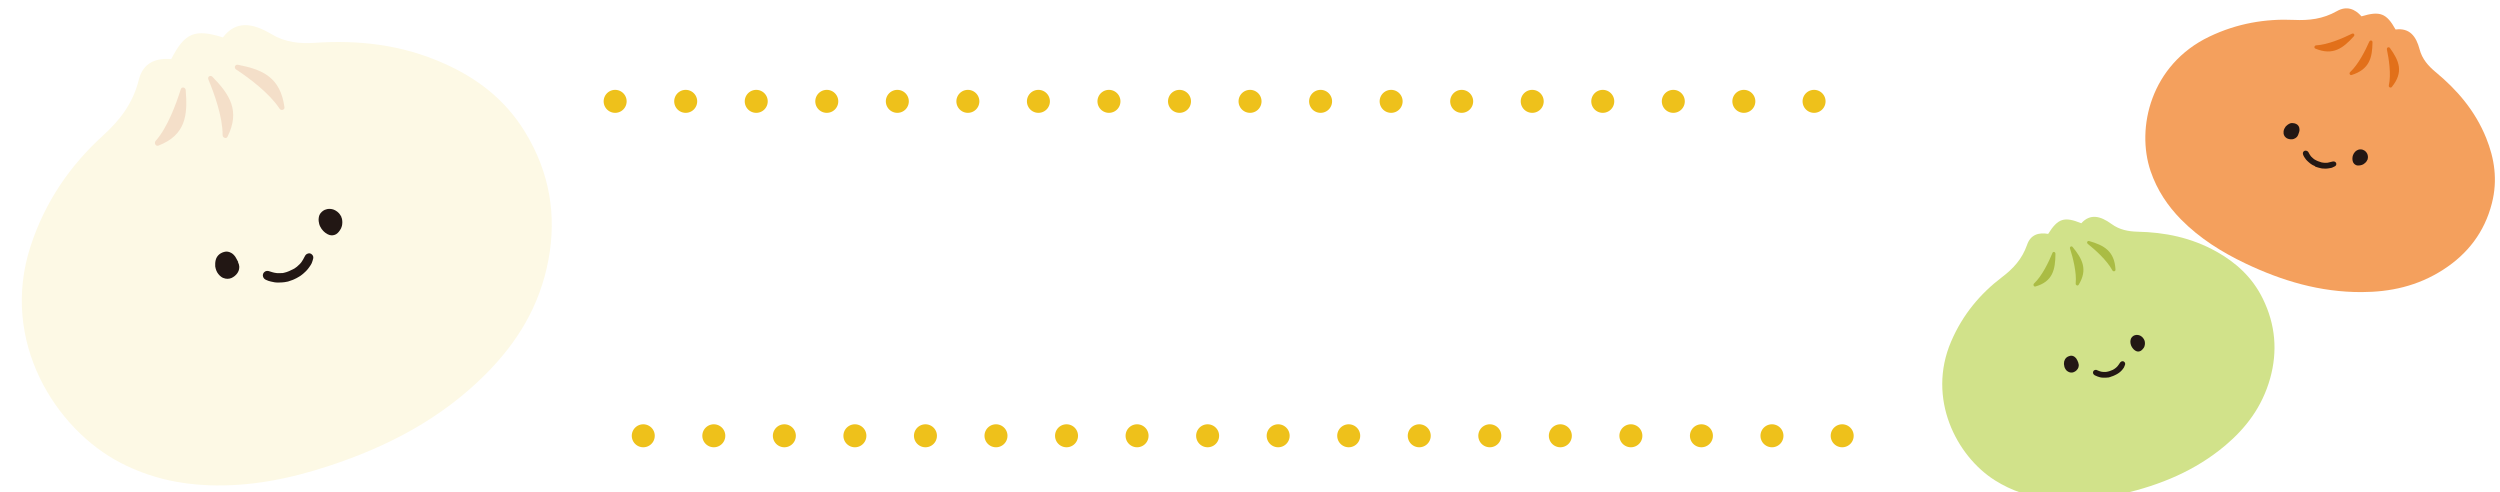 <?xml version="1.0" encoding="UTF-8"?><svg id="_レイヤー_2" xmlns="http://www.w3.org/2000/svg" xmlns:xlink="http://www.w3.org/1999/xlink" viewBox="0 0 307.61 60.56"><defs><filter id="drop-shadow-1" filterUnits="userSpaceOnUse"><feOffset dx="2.68" dy="1.79"/><feGaussianBlur result="blur" stdDeviation="0"/><feFlood flood-color="#000" flood-opacity=".75"/><feComposite in2="blur" operator="in"/><feComposite in="SourceGraphic"/></filter><filter id="drop-shadow-2" filterUnits="userSpaceOnUse"><feOffset dx="2.06" dy="1.03"/><feGaussianBlur result="blur-2" stdDeviation="0"/><feFlood flood-color="#000" flood-opacity=".75"/><feComposite in2="blur-2" operator="in"/><feComposite in="SourceGraphic"/></filter><filter id="drop-shadow-3" filterUnits="userSpaceOnUse"><feOffset dx="2" dy="1"/><feGaussianBlur result="blur-3" stdDeviation="0"/><feFlood flood-color="#000" flood-opacity=".75"/><feComposite in2="blur-3" operator="in"/><feComposite in="SourceGraphic"/></filter></defs><g id="_レイヤー_1-2"><line x1="79.15" y1="53.62" x2="79.15" y2="53.62" style="fill:none; stroke:#eec11b; stroke-linecap:round; stroke-linejoin:round; stroke-width:2.83px;"/><line x1="87.83" y1="53.62" x2="222.33" y2="53.62" style="fill:none; stroke:#eec11b; stroke-dasharray:0 0 0 8.68; stroke-linecap:round; stroke-linejoin:round; stroke-width:2.83px;"/><line x1="226.67" y1="53.62" x2="226.67" y2="53.62" style="fill:none; stroke:#eec11b; stroke-linecap:round; stroke-linejoin:round; stroke-width:2.83px;"/><path d="M84,30.96c1.72.07,3.42.46,4.98,1.01.14-.94.05-1.79-.32-2.41-.64-1.08,1.42-1.95,2.18-.53.5.92.57,2.3.23,3.81,1.19.57,2.27,1.26,3.17,1.95,1.45,1.12-.11,3.24-1.42,2.04-.76-.69-1.58-1.31-2.5-1.86-.85,1.72-2.3,3.44-4.36,4.66-1.61.94-2.76-.85-1.26-1.77,1.72-1.06,2.92-2.48,3.63-3.88-1.7-.71-3.51-1.13-5.35-1.15-.85,1.77-1.63,3.19-2.94,4.2-1.38,1.08-3.4,1.22-4.39,0-1.17-1.47-.32-3.86,2.32-5.03,1.22-.53,2.5-.85,3.77-.99.8-1.72,1.86-3.81,2.5-5.26.14-.32.21-.5-.14-.41-.9.23-1.77.53-2.71.55-1.52.05-1.45-2.09-.07-2.18.92-.05,2.32-.39,3.31-.57,2.09-.41,3.01.94,1.98,2.62-.96,1.61-1.88,3.47-2.71,5.19h.11ZM78.61,33.72c-.6.3-1.68,1.26-1.29,1.84.28.39,1.1.25,1.52-.07.76-.57,1.38-1.52,1.91-2.46-.6.09-1.29.28-2.14.69Z" style="fill:#fff; stroke-width:0px;"/><path d="M110.13,36.45c0-1.06.16-1.7.11-2.73-.11-2.55-3.61-.39-4.25.76-.55.99-1.19,2-1.45,3.12-.41,1.77-.92,1.88-1.38,1.95-.8.11-1.88-.44-1.35-1.77,1.03-2.6,2.34-4.89,3.67-6.96,1.33-2.07,2.53-4.02,3.65-5.81.39-.64,1.01-1.45,1.26-1.91.76-1.35,2.89-.21,2.14,1.24-.18.32-.34.57-.53.8-.18.23-.41.48-.67.78-1.1,1.24-1.84,2.2-2.43,3.05-.6.85-1.06,1.58-1.56,2.34-.16.23-.09.18.07.05.83-.73,4.8-1.81,5.12,2.07.07.9-.12,1.68-.12,2.53,0,2.04,1.98,1.79,3.33.57,1.17-1.06,1.68-2.16,2.09-3.21.67-1.7,3.08-.53,2.2,1.19-.64,1.26-1.54,2.76-2.89,3.81-2.48,1.95-7.07,2.46-7.03-1.88Z" style="fill:#fff; stroke-width:0px;"/><path d="M129.9,26.94c-1.4-.39-.96-2.5.67-1.98.76.25,1.95.23,3.15-.07.23-.76.34-1.49.46-2.32.21-1.35,2.23-1.1,2.18.21-.02.34-.16.85-.32,1.4.28-.14.53-.25.73-.39,1.03-.73,2.48.69,1.01,1.75-.57.41-1.52.78-2.46,1.06-1.08,2.6-2.64,5.35-4.11,7.74-.85,1.38-3.05.48-2.04-1.01,1.29-1.91,2.64-3.86,3.77-6.27-1.17.23-2.16.14-3.03-.11ZM133.85,39.87c-2.14-1.08-2.39-3.56-.02-4.62,1.42-.64,2.99-.69,4.41-.44v-.8c0-.57-.05-1.15-.07-1.72-.02-.46.02-1.1.11-1.54.28-1.26,2.3-.96,2.07.41-.07.34-.14.6-.14,1.08,0,.53,0,1.1.02,1.77.02.44.07.92.09,1.42,1.22.51,2.23,1.22,2.8,1.84,1.31,1.45-.55,3.08-1.65,1.75-.34-.41-.78-.83-1.31-1.19-.67,1.84-3.54,3.44-6.32,2.04ZM134.58,36.86c-.62.32-.67.99.02,1.33,1.38.69,3.24.02,3.49-1.22.02-.07,0-.16.02-.23-1.17-.39-2.41-.44-3.54.11ZM139.7,28.39c-1.26.07-1.35-1.84.12-1.98,1.52-.14,3.12.14,4.23.8,1.56.94.37,2.85-.76,2.14-1.08-.69-2.25-1.03-3.58-.96Z" style="fill:#fff; stroke-width:0px;"/><path d="M163.21,27.66c-.37,2.92-2.43,7.26-4.64,9.3-1.77,1.63-3.7.73-4.71-1.24-1.45-2.85.09-7.12,3.17-9.25,2.83-1.95,7.03-2.27,9.92-.53,3.56,2.14,4.13,6.36,2.14,9.65-1.08,1.77-3.33,3.19-5.6,3.79-2.02.53-2.73-1.79-.76-2.25,1.75-.39,3.51-1.38,4.27-2.57,1.63-2.57,1.01-5.58-1.26-7.03-.9-.57-1.86-.85-2.85-.92.25.23.39.6.32,1.06ZM158.11,28.09c-2.14,1.65-3.28,4.71-2.32,6.48.34.67.94,1.01,1.52.51,1.72-1.52,3.33-5.17,3.56-7.65.02-.28.09-.53.21-.71-1.06.23-2.09.71-2.96,1.38Z" style="fill:#fff; stroke-width:0px;"/><path d="M180.43,33.33c-.83.41-1.63.83-2.04.83-.67,0-1.1-.55-1.1-1.08,0-.39.21-.76.67-.94.92-.39,1.72-.73,2.48-1.08v-3.65h-1.93c-.67,0-1.01-.51-1.01-1.01s.34-1.01,1.01-1.01h1.93l-.02-3.54c0-.71.55-1.1,1.1-1.1s1.06.37,1.06,1.08v3.56h1.47c.69,0,1.01.51,1.01,1.01s-.32,1.01-1.01,1.01h-1.47v2.55c.28-.16.55-.34.83-.53.16-.11.34-.16.48-.16.48,0,.9.44.9.94s-.32.87-2.23,1.98v2.76c0,.37.07,2.43.09,3.24v.09c0,1.42-.92,2.53-2.89,2.53-1.56,0-2.09-.41-2.09-1.24,0-.53.32-1.03.9-1.03.07,0,.14,0,.21.02.21.05.48.09.74.09.48,0,.94-.16.94-.76v-4.55ZM185.85,31.88c-.57,0-.87-.48-.87-.94,0-.48.28-.94.83-.94.94-.02,2.18-.02,3.44-.02s2.59,0,3.67.02c1.63.02,2.34.9,2.34,1.84,0,1.12-1.54,3.26-3.05,4.78,1.29.83,2.82,1.42,4.71,1.86.64.16.96.62.96,1.1,0,.57-.46,1.15-1.29,1.15-1.19,0-3.83-1.19-5.9-2.76-3.4,2.64-6.48,3.01-6.68,3.01-.71,0-1.19-.57-1.19-1.13,0-.44.3-.87.99-.99,2.02-.37,3.81-1.22,5.28-2.27-1.19-1.17-2.39-2.73-2.39-3.28s.55-.94,1.1-.94c.32,0,.64.14.85.48.55.94,1.17,1.77,1.93,2.48,1.47-1.47,2.14-2.99,2.14-3.21,0-.28-.39-.28-.55-.28h-1.58c-1.56,0-3.38.02-4.71.05h-.02ZM195.54,25.59c0-.57.46-.85.96-.85s1.1.32,1.1.87v.16c0,2.96-1.29,3.31-3.26,3.31-2.48,0-2.82-.67-2.82-2.66,0-.83.02-1.81.02-2.5,0-.51-.28-.69-1.38-.69-1.31,0-1.47.3-1.47.73,0,2.11-.25,3.81-2.14,5.37-.32.25-.64.37-.94.37-.71,0-1.26-.55-1.26-1.1,0-.28.14-.55.48-.76,1.4-.85,1.68-1.93,1.68-3.67,0-.25-.02-.53-.02-.8v-.05c0-1.88,2.16-1.91,3.19-1.91,3.15,0,4.04.12,4.04,2.76,0,.73-.05,1.35-.05,2,0,.57.02,1.03.71,1.03s1.15,0,1.15-1.45v-.16Z" style="fill:#fff; stroke-width:0px;"/><path d="M208.46,40.17c0,.64-.55.96-1.1.96s-1.1-.32-1.1-.96v-.02l.07-7.67c-1.54,2.87-1.97,3.24-2.57,3.24s-1.15-.51-1.15-1.08c0-.25.09-.5.32-.73,1.1-1.15,2.53-3.24,3.44-5.3l-.02-.62-2.02.05h-.02c-.67,0-.99-.48-.99-.96s.34-.99,1.01-.99h2l-.05-2.16c-.99.23-1.7.3-1.91.3-.6,0-.94-.55-.94-1.06,0-.44.23-.83.74-.9,1.79-.21,3.38-.55,5.14-1.31.07-.02.16-.05.25-.05.5,0,1.06.55,1.06,1.1,0,.69-.83.96-2.16,1.35-.02.48-.05,1.52-.07,2.71h1.61c.64,0,.94.48.94.96s-.3.99-.92.99h-.02l-1.63-.05c0,.51-.02,1.01-.02,1.49.6,0,2.13,1.47,2.48,1.93.02.02.05.07.07.09.28-.67.87-1.06,2.04-1.08.96-.02,2.73-.02,4.39-.02,1.19,0,2.34,0,3.1.02,1.52.05,2.2.94,2.25,2.14.05.8.05,1.33.05,1.77v1.19c0,.37,0,1.77.02,2.57v.09c0,1.42-.92,2.8-3.4,2.8-1.81,0-2.39-.37-2.39-1.17,0-.53.37-1.03.99-1.03.07,0,.16,0,.23.02.41.07.83.16,1.22.16.69,0,1.22-.28,1.22-1.29v-1.17c0-.99,0-2.5-.05-3.72,0-.71-.3-.71-3.67-.71-1.35,0-2.71.02-3.33.05-.55.02-.74.23-.74.67-.02,1.22-.05,2.59-.05,4.06,0,1.08,0,2.23.05,3.38v.05c0,.6-.5.9-1.03.9s-1.06-.3-1.08-.94c-.02-1.06-.02-2.11-.02-3.19,0-1.45,0-2.92.02-4.27-.18.18-.44.32-.69.32s-.5-.14-.71-.41c-.28-.39-.62-.85-.96-1.24.02,3.61.11,8.73.11,8.73v.02ZM211.56,24.88c-.67,0-.99-.46-.99-.92s.32-.9.96-.9h.02l4.04.05-.02-1.4c0-.64.57-.96,1.17-.96s1.17.32,1.17.96l-.02,1.4,4.36-.05c.67,0,.99.46.99.9,0,.46-.32.92-.99.92h-10.7ZM216.73,29.65c-3.83,0-4.23-.18-4.23-2.04s.25-1.98,4.5-1.98c3.51,0,3.9.02,3.9,1.98s-.3,2.04-4.18,2.04ZM216.5,37.85c-2.27,0-2.66-.28-2.66-2.27,0-2.39,0-2.57,2.96-2.57,2.6,0,2.78.14,2.78,2.66,0,1.98-.48,2.18-3.08,2.18ZM216.68,26.94c-2.21,0-2.23,0-2.23.69s0,.69,2.18.69,2.27,0,2.27-.69,0-.69-2.23-.69ZM217.71,34.75c0-.32-.41-.39-1.06-.39-.87,0-1.06.05-1.06,1.01,0,.85,0,1.03,1.13,1.03.92,0,1.01-.07,1.01-.96,0-.21,0-.39-.02-.69Z" style="fill:#fff; stroke-width:0px;"/><g style="filter:url(#drop-shadow-1);"><path d="M18.39,5.48c1.66-3.24,2.89-3.75,6.36-2.67,1.6-2.1,3.65-1.79,5.99-.39,1.68,1.01,3.48,1.18,5.29,1.06,5.33-.36,10.67.18,15.97,2.56,3.94,1.76,7.43,4.33,9.93,8.42,3.06,5.01,3.88,10.28,2.88,15.68-1.08,5.82-3.94,10.29-7.67,14.05-5.52,5.56-12.18,9-19.41,11.37-4.73,1.55-9.6,2.55-14.74,2.36-3.67-.14-7.28-.93-10.81-2.75C4.17,51.04-2.73,40.2,1.08,28.51c1.82-5.58,4.94-10,8.9-13.61,2.04-1.86,3.68-3.9,4.42-6.88.52-2.07,2.06-2.7,4-2.54Z" style="fill:#fdf9e5; stroke-width:0px;"/><path d="M22.96,7.99c.72,1.72,1.77,4.63,1.75,6.83,0,.35.45.51.6.22,1.59-3.19.28-5.2-1.85-7.38-.26-.26-.64-.01-.5.32Z" style="fill:#f4dfc9; stroke-width:0px;"/><path d="M26.38,6.76c1.57,1.04,4.09,2.91,5.33,4.81.19.3.66.17.61-.17-.5-3.71-2.73-4.64-5.72-5.22-.36-.07-.53.37-.23.58Z" style="fill:#f4dfc9; stroke-width:0px;"/><path d="M19.56,9.2c-.56,1.79-1.63,4.71-3.09,6.35-.23.26.02.7.33.58,3.36-1.29,3.63-3.72,3.37-6.83-.03-.37-.5-.45-.61-.1Z" style="fill:#f4dfc9; stroke-width:0px;"/><path d="M33.25,32.68c-.15.05-.3.1-.46.16-.04.01-.09.02-.13.03-.11.02-.23.04-.34.06-.1.01-.2.02-.3.03-.1,0-.19,0-.29.01-.12.02-.25,0-.37,0-.08,0-.16-.01-.24-.02-.16-.03-.32-.07-.48-.1-.2-.04-.39-.11-.58-.2-.18-.08-.31-.2-.37-.39-.09-.24.02-.51.24-.64.15-.08.31-.1.47-.05.14.04.28.09.42.13.09.03.18.04.27.07,0,0,.02,0,.03,0,.11.04.23.03.35.05.02,0,.04,0,.05,0,.05,0,.1,0,.15,0,.05,0,.11,0,.16,0,.04,0,.08-.02.12-.01.1,0,.19,0,.29-.03.22-.06.45-.11.65-.21.22-.1.43-.2.64-.31.08-.04.14-.11.21-.15.08-.05.16-.11.22-.18.08-.08.18-.16.26-.24.06-.06.12-.13.17-.2.15-.22.29-.44.4-.68.06-.14.15-.27.29-.35.22-.13.48-.11.65.09.13.14.17.31.12.5-.05.18-.1.36-.17.53-.04.1-.1.18-.15.27-.05.08-.1.15-.15.22-.05.08-.11.16-.17.23-.07.09-.15.18-.23.26-.09.09-.19.17-.28.26-.03.03-.06.05-.09.08-.05.04-.1.08-.15.12-.05.04-.11.08-.16.12-.05.04-.11.07-.16.1-.11.07-.22.13-.33.19-.11.06-.21.11-.33.16-.09.04-.18.07-.27.11,0,0,0,0,0,0Z" style="fill:#221714; stroke-width:0px;"/><path d="M26.61,30.48c.08.16.14.33.15.51.01.24-.03.47-.15.69-.07.13-.15.24-.25.34-.11.11-.22.21-.36.29-.14.09-.28.15-.44.18-.17.03-.34.04-.51,0-.21-.04-.39-.12-.55-.25-.12-.09-.23-.2-.32-.32-.22-.27-.32-.59-.38-.93-.01-.07,0-.14,0-.21-.01-.26.03-.52.12-.76.06-.14.13-.26.24-.38.2-.22.45-.35.73-.43.32-.1.62-.03.9.13.12.07.22.15.31.25.11.11.2.24.27.38.08.16.17.32.26.48,0,0,0,0-.01,0Z" style="fill:#221714; stroke-width:0px;"/><path d="M39.31,24.89c.09.19.11.33.12.47,0,.08.02.16.01.24,0,.14-.02.27-.05.41-.05.2-.13.38-.25.54-.05.07-.1.14-.15.2-.17.21-.39.36-.66.4-.06,0-.12.02-.18.02-.18,0-.34-.05-.5-.13-.1-.05-.2-.11-.29-.18-.1-.07-.18-.16-.27-.24-.15-.15-.26-.32-.36-.51-.12-.22-.17-.45-.2-.69-.02-.16-.01-.32.02-.49.02-.11.05-.21.1-.31.07-.13.15-.25.27-.35.11-.1.23-.18.36-.24.09-.04.19-.06.29-.09.03-.01.07-.01.11-.02.16-.03.32,0,.48.02.16.03.3.09.44.17.15.08.28.19.4.31.15.15.24.34.32.46Z" style="fill:#221714; stroke-width:0px;"/></g><g style="filter:url(#drop-shadow-2);"><path d="M288.51.98c2.27-.69,3.08-.38,4.19,1.62,1.72-.22,2.53.81,2.96,2.45.31,1.18,1.07,2.04,1.96,2.78,2.64,2.18,4.87,4.76,6.23,8.12,1.01,2.5,1.44,5.15.7,8.04-.9,3.53-2.97,6.21-5.94,8.13-3.2,2.08-6.61,2.78-10.08,2.79-5.14.02-9.84-1.4-14.29-3.52-2.92-1.39-5.64-3.09-7.94-5.42-1.64-1.67-2.94-3.6-3.74-5.94-1.81-5.33.02-13.1,7.22-16.55,3.44-1.65,6.94-2.22,10.45-2.06,1.81.08,3.52-.1,5.25-1.08,1.2-.68,2.21-.28,3.03.64Z" style="fill:#f4a05d; stroke-width:0px;"/><path d="M289.47,4.08c-.47,1.07-1.33,2.8-2.36,3.76-.16.15-.03.42.18.36,2.22-.7,2.55-2.16,2.57-4.04,0-.23-.29-.29-.38-.08Z" style="fill:#e2701a; stroke-width:0px;"/><path d="M291.63,5.04c.24,1.14.55,3.07.24,4.44-.05.22.23.36.37.19,1.49-1.84.89-3.23-.23-4.79-.13-.19-.42-.07-.37.15Z" style="fill:#e2701a; stroke-width:0px;"/><path d="M287.33,3.12c-1.09.54-2.95,1.35-4.39,1.43-.23.01-.31.31-.11.4,2.16.9,3.41-.04,4.74-1.52.16-.18-.02-.42-.23-.31Z" style="fill:#e2701a; stroke-width:0px;"/><path d="M282.78,19.41c-.09-.04-.19-.09-.28-.13-.03-.01-.05-.03-.07-.04-.06-.04-.12-.08-.18-.12-.05-.04-.1-.08-.15-.12-.05-.04-.09-.08-.14-.12-.07-.05-.11-.11-.17-.16-.04-.03-.07-.07-.1-.11-.06-.08-.12-.17-.18-.25-.08-.11-.13-.22-.18-.34-.04-.11-.05-.22,0-.33.07-.15.25-.22.41-.17.11.03.19.09.24.18.05.08.09.16.13.24.03.05.06.1.1.15,0,0,0,0,.01.02.03.07.1.11.14.17,0,0,.02.01.03.02.02.02.05.05.07.07.03.02.05.05.08.07.02.02.05.03.06.05.04.05.09.08.15.11.13.07.26.15.4.2.15.05.29.1.44.15.05.02.11.01.17.03.06.01.12.02.19.02.08,0,.16,0,.23,0,.06,0,.11,0,.17-.01.17-.03.34-.07.5-.12.1-.03.19-.05.3-.03.16.04.27.16.26.32,0,.12-.07.21-.17.27-.11.06-.22.11-.33.16-.06.03-.13.04-.19.05-.06.01-.11.02-.17.03-.06.01-.12.02-.19.03-.08,0-.15.01-.23.02-.08,0-.17,0-.25-.01-.03,0-.05,0-.08,0-.04,0-.08,0-.12-.01-.04,0-.09-.01-.13-.02-.04,0-.08-.02-.12-.03-.08-.02-.16-.04-.24-.06-.08-.02-.15-.04-.23-.07-.06-.02-.12-.05-.18-.07,0,0,0,0,0,0Z" style="fill:#221714; stroke-width:0px;"/><path d="M280.72,15.54c-.04.11-.09.21-.17.29-.11.11-.24.19-.39.24-.09.03-.18.04-.27.04-.1,0-.2,0-.3-.03-.1-.02-.2-.06-.29-.11-.09-.06-.17-.13-.24-.22-.08-.11-.12-.22-.14-.35-.01-.09-.01-.19,0-.28.03-.22.13-.4.25-.57.03-.04.06-.06.1-.1.12-.12.25-.21.41-.28.09-.04.18-.06.28-.06.19,0,.37.04.54.13.19.1.3.26.35.45.02.08.03.16.03.25,0,.1-.02.19-.05.29-.04.11-.07.22-.11.32,0,0,0,0,0,0Z" style="fill:#221714; stroke-width:0px;"/><path d="M289.22,18.65c-.05.12-.1.19-.16.26-.03.04-.07.08-.11.11-.07.06-.14.11-.21.16-.11.06-.24.11-.37.13-.06,0-.11.02-.17.02-.18.02-.35-.01-.49-.12-.03-.02-.07-.05-.09-.07-.08-.08-.14-.17-.17-.27-.02-.07-.04-.14-.05-.2-.01-.07-.01-.15-.01-.22,0-.13.03-.26.07-.38.05-.15.13-.27.23-.39.07-.08.15-.15.24-.2.06-.04.12-.07.19-.09.09-.03.19-.04.28-.04.1,0,.19.02.28.05.06.02.12.06.18.09.02.01.04.02.06.04.09.06.15.14.21.22.06.08.1.17.13.27.03.1.04.21.04.31,0,.13-.05.26-.07.34Z" style="fill:#221714; stroke-width:0px;"/></g><g style="filter:url(#drop-shadow-3);"><path d="M250.02,27.77c1.2-1.91,1.99-2.15,4.07-1.3,1.1-1.21,2.35-.91,3.72.09.98.72,2.08.92,3.21.95,3.31.07,6.58.7,9.72,2.46,2.33,1.31,4.35,3.08,5.67,5.75,1.61,3.26,1.83,6.56.92,9.83-.99,3.53-3,6.13-5.51,8.25-3.71,3.13-8.02,4.88-12.61,5.95-3.01.7-6.07,1.04-9.23.64-2.26-.29-4.44-.98-6.52-2.29-4.73-2.99-8.39-10.06-5.39-17.07,1.43-3.34,3.6-5.9,6.24-7.91,1.36-1.03,2.48-2.2,3.11-4,.43-1.25,1.42-1.55,2.61-1.34Z" style="fill:#d1e28a; stroke-width:0px;"/><path d="M252.7,29.57c.35,1.1.84,2.96.7,4.31-.02.21.25.34.36.17,1.16-1.88.46-3.2-.73-4.65-.14-.18-.39-.04-.33.17Z" style="fill:#aabc44; stroke-width:0px;"/><path d="M254.88,29c.91.73,2.37,2.02,3.03,3.26.1.2.4.14.39-.07-.11-2.31-1.43-3.01-3.24-3.53-.22-.06-.35.2-.17.34Z" style="fill:#aabc44; stroke-width:0px;"/><path d="M250.54,30.13c-.44,1.07-1.27,2.82-2.26,3.75-.16.15-.03.43.17.37,2.14-.61,2.45-2.1,2.46-4.03,0-.23-.28-.31-.37-.1Z" style="fill:#aabc44; stroke-width:0px;"/><path d="M257.7,45.38c-.1.02-.19.05-.29.07-.03,0-.05,0-.08,0-.07,0-.14.01-.21.02-.06,0-.12,0-.18,0-.06,0-.12,0-.18,0-.08,0-.15-.02-.23-.02-.05,0-.1-.02-.14-.03-.1-.03-.19-.06-.29-.09-.12-.04-.24-.09-.35-.15-.1-.06-.18-.14-.21-.26-.04-.15.04-.32.18-.38.1-.04.2-.05.29,0,.08.03.17.07.25.1.05.02.11.04.16.06,0,0,.01,0,.02,0,.07.03.14.03.21.05.01,0,.02,0,.03,0,.03,0,.06,0,.1.01.03,0,.07,0,.1,0,.03,0,.05,0,.08,0,.06.01.12,0,.18,0,.14-.03.28-.04.41-.09.14-.05.28-.1.41-.16.05-.02.09-.06.14-.08.05-.03.1-.06.15-.1.06-.05.12-.09.17-.14.04-.03.08-.07.11-.11.11-.13.2-.26.29-.4.05-.08.11-.16.2-.2.14-.07.3-.04.4.09.07.09.09.2.05.32-.04.11-.08.22-.13.32-.03.06-.07.11-.11.16-.03.04-.07.09-.1.13-.04.05-.08.09-.12.13-.05.05-.1.1-.16.15-.06.05-.12.1-.19.14-.02.01-.04.03-.06.04-.03.02-.07.04-.1.06-.04.02-.07.04-.11.06-.03.02-.07.04-.1.05-.07.03-.14.07-.21.1-.07.03-.14.06-.21.08-.06.02-.12.03-.17.05,0,0,0,0,0,0Z" style="fill:#221714; stroke-width:0px;"/><path d="M253.72,43.65c.04.1.07.21.06.32,0,.15-.05.29-.13.42-.05.07-.11.14-.17.2-.07.06-.15.12-.24.16-.09.05-.18.08-.28.09-.11.01-.21,0-.31-.03-.12-.04-.23-.1-.33-.18-.07-.06-.13-.14-.18-.22-.12-.18-.16-.38-.18-.59,0-.04,0-.09,0-.13,0-.16.04-.32.12-.46.04-.08.1-.15.17-.22.13-.12.3-.19.47-.23.2-.04.38.01.55.13.07.05.13.11.18.17.06.08.11.16.15.25.04.1.09.21.13.31,0,0,0,0,0,0Z" style="fill:#221714; stroke-width:0px;"/><path d="M261.87,40.9c.04.12.05.21.05.3,0,.05,0,.1,0,.15-.01.08-.03.17-.05.25-.04.12-.1.23-.19.32-.04.04-.07.08-.11.12-.12.12-.26.2-.43.21-.04,0-.08,0-.11,0-.11-.01-.21-.05-.3-.11-.06-.04-.12-.08-.17-.13-.06-.05-.1-.11-.15-.17-.08-.1-.14-.21-.19-.33-.06-.14-.08-.29-.09-.44,0-.1.01-.2.04-.3.02-.07.04-.13.08-.19.05-.08.11-.14.18-.2.07-.06.15-.1.24-.13.06-.02.12-.03.18-.04.02,0,.04,0,.07,0,.1,0,.2.01.29.04.1.03.18.07.26.13.09.06.16.13.23.22.09.1.13.22.17.3Z" style="fill:#221714; stroke-width:0px;"/></g><line x1="75.69" y1="12.47" x2="75.69" y2="12.47" style="fill:none; stroke:#eec11b; stroke-linecap:round; stroke-linejoin:round; stroke-width:2.83px;"/><line x1="84.37" y1="12.47" x2="218.87" y2="12.47" style="fill:none; stroke:#eec11b; stroke-dasharray:0 0 0 8.68; stroke-linecap:round; stroke-linejoin:round; stroke-width:2.83px;"/><line x1="223.21" y1="12.47" x2="223.21" y2="12.47" style="fill:none; stroke:#eec11b; stroke-linecap:round; stroke-linejoin:round; stroke-width:2.83px;"/><rect x="304.93" y="22.75" width="2.68" height="12.17" style="fill:none; stroke-width:0px;"/></g></svg>